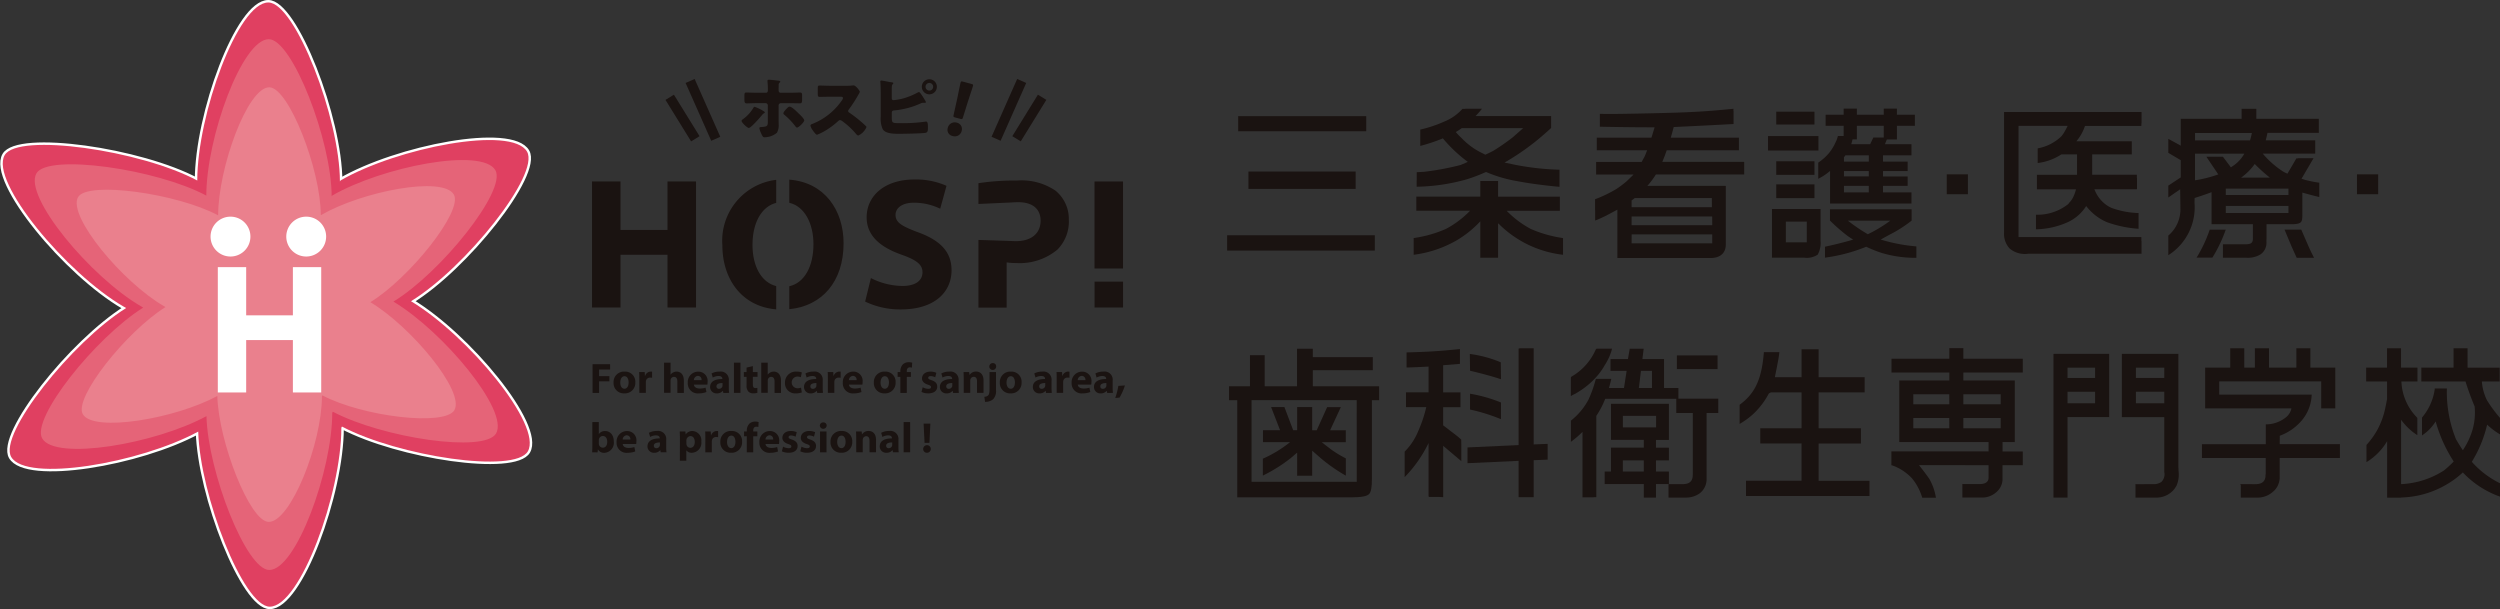 <svg xmlns="http://www.w3.org/2000/svg" width="182.644" height="44.503" viewBox="0 0 182.644 44.503">
  <rect x="0" y="0" width="182.644" height="44.503" fill="#333333" stroke="none"/>
  <g id="グループ_456" data-name="グループ 456" transform="translate(-385.267 -10486.616)">
    <path id="パス_3620" data-name="パス 3620" d="M21.362,35.642l-1.873-4.224.661-.292,1.873,4.224Z" transform="translate(415.866 10461.259)" fill="#1a1311"/>
    <rect id="長方形_290" data-name="長方形 290" width="0.724" height="3.562" transform="matrix(0.851, -0.526, 0.526, 0.851, 433.885, 10493.914)" fill="#1a1311"/>
    <path id="パス_3621" data-name="パス 3621" d="M28.8,35.642l-.661-.292,1.871-4.224.661.292Z" transform="translate(429.569 10461.259)" fill="#1a1311"/>
    <rect id="長方形_291" data-name="長方形 291" width="3.562" height="0.723" transform="matrix(0.525, -0.851, 0.851, 0.525, 459.225, 10496.564)" fill="#1a1311"/>
    <path id="パス_3622" data-name="パス 3622" d="M22.645,33.42c.067.041.127.08.127.121,0,.026-.031.041-.054.052a.553.553,0,0,0-.152.137c-.127.16-.809.943-.966.943-.106,0-.527-.385-.527-.517,0-.062.083-.114.132-.147a2.7,2.7,0,0,0,.721-.793c.021-.039.052-.09.1-.09a3.412,3.412,0,0,1,.62.295m.2-1.32c.137,0,.147-.116.147-.2v-.052a5.008,5.008,0,0,0-.026-.553v-.075c0-.062.044-.072.106-.072.132,0,.574.057.726.072.031.005.1.023.1.065s-.016.047-.041.067a.233.233,0,0,0-.075.2v.062c0,.08-.005.158-.005.238V31.9c0,.07.01.2.147.2H24.6c.258,0,.579-.016.747-.016.137,0,.147.083.147.214v.3c0,.217-.026.274-.168.274-.243,0-.483-.01-.726-.01h-.659a.165.165,0,0,0-.163.163V34.1c0,.085.005.183.005.295a1.139,1.139,0,0,1-.127.628,1.45,1.45,0,0,1-.9.331c-.1,0-.137-.015-.264-.31a1.4,1.4,0,0,1-.121-.359c0-.062.08-.078.173-.083.437-.028.447-.09.447-.439V33.024a.164.164,0,0,0-.163-.163h-.7c-.245,0-.488.016-.68.016-.152,0-.168-.1-.168-.295v-.269c0-.183.026-.23.142-.23.186,0,.475.016.705.016Zm2.47,1.579c.08.08.336.336.336.437,0,.132-.411.527-.525.527-.059,0-.106-.07-.137-.111a5.169,5.169,0,0,0-.791-.822c-.036-.031-.072-.057-.072-.111,0-.083.147-.245.2-.3l.047-.047c.075-.08.132-.137.212-.137.173,0,.594.437.726.568" transform="translate(418.372 10461.292)" fill="#1a1311"/>
    <path id="パス_3623" data-name="パス 3623" d="M25.678,31.334a2.8,2.8,0,0,0,.362-.016,1.178,1.178,0,0,1,.132-.01c.165,0,.455.4.455.468a.642.642,0,0,1-.08.163,9.806,9.806,0,0,1-.731,1.137.152.152,0,0,0-.041.1.12.12,0,0,0,.072.111,10.6,10.6,0,0,1,.959.747c.052.049.238.212.274.258a.075.075,0,0,1,.031.065,1.19,1.19,0,0,1-.589.61c-.08,0-.147-.085-.207-.152a.093.093,0,0,0-.026-.036,5.526,5.526,0,0,0-.925-.847.409.409,0,0,0-.176-.09.192.192,0,0,0-.132.062,5.963,5.963,0,0,1-.824.633,3.794,3.794,0,0,1-.734.375c-.093,0-.289-.292-.346-.375a.854.854,0,0,1-.132-.284c0-.08.072-.111.137-.132a4.7,4.7,0,0,0,2.163-1.726.352.352,0,0,0,.075-.16c0-.088-.09-.1-.178-.1h-.8c-.238,0-.478.01-.721.01-.132,0-.142-.065-.142-.253v-.354c0-.183.01-.22.137-.22.24,0,.483.016.726.016Z" transform="translate(421.457 10461.548)" fill="#1a1311"/>
    <path id="パス_3624" data-name="パス 3624" d="M25.832,33.831c0,.5.005.506.579.506a11.8,11.8,0,0,0,1.855-.106.356.356,0,0,1,.067-.01c.127,0,.137.183.137.369v.142c0,.142-.016.279-.158.31-.214.052-1.628.075-1.938.075-.452,0-.995-.018-1.2-.328a1.918,1.918,0,0,1-.152-.915V32.11c0-.222-.005-.563-.028-.78v-.041a.067.067,0,0,1,.075-.062c.1,0,.6.111.747.127.044.005.127.01.127.067,0,.031-.021.047-.047.075-.059.057-.065.158-.065.326v.716a.118.118,0,0,0,.127.121,4.46,4.46,0,0,0,.749-.137,5.307,5.307,0,0,0,1.026-.426.261.261,0,0,1,.085-.031c.072,0,.284.336.442.6a.4.4,0,0,1,.062.137c0,.047-.052.052-.083.052s-.054-.005-.1-.005a.494.494,0,0,0-.222.059,6.041,6.041,0,0,1-1.894.5c-.1.005-.181.021-.191.147Zm3.292-2.147a.545.545,0,0,1-.548.548.548.548,0,1,1,0-1.1.545.545,0,0,1,.548.548m-.827,0a.278.278,0,0,0,.279.279.279.279,0,1,0-.279-.279" transform="translate(424.587 10461.275)" fill="#1a1311"/>
    <path id="パス_3625" data-name="パス 3625" d="M27.934,34.8a.516.516,0,0,1-.669.382.459.459,0,0,1-.354-.574.524.524,0,0,1,.669-.4.474.474,0,0,1,.354.594m-.475-.972c-.132-.036-.147-.062-.116-.194l.271-1.22c.065-.323.209-1.036.238-1.137.023-.085.059-.1.171-.07l.62.168c.114.028.137.057.116.145s-.256.788-.377,1.163l-.354,1.134c-.039.129-.065.145-.2.109Z" transform="translate(427.593 10461.37)" fill="#1a1311"/>
    <path id="パス_3626" data-name="パス 3626" d="M24.852,41.97c4.168-2.406,12.524-4.031,13.632-2.111.961,1.664-4.506,8.5-8.477,10.929,4.147,2.488,9.63,9.074,8.537,10.968-.951,1.646-9.439.369-13.58-1.811l-.044.085c0,4.811-3.013,13.074-5.23,13.074-1.92,0-5.1-8.134-5.227-12.792C10.2,62.627,1.89,64.046.8,62.165c-.956-1.651,4.431-8.4,8.395-10.878l-.171-.1C4.861,48.778-.787,42.037.322,40.117c.959-1.659,9.958-.354,14.071,1.853,0-4.811,2.974-13.007,5.191-13.007,1.959,0,5.23,8.472,5.23,13.077Z" transform="translate(385.286 10457.834)" fill="#fff"/>
    <path id="パス_3627" data-name="パス 3627" d="M24.852,41.97c4.168-2.406,12.524-4.031,13.632-2.111.961,1.664-4.506,8.5-8.477,10.929,4.147,2.488,9.63,9.074,8.537,10.968-.951,1.646-9.439.369-13.58-1.811l-.044.085c0,4.811-3.013,13.074-5.23,13.074-1.92,0-5.1-8.134-5.227-12.792C10.2,62.627,1.89,64.046.8,62.165c-.956-1.651,4.431-8.4,8.395-10.878l-.171-.1C4.861,48.778-.787,42.037.322,40.117c.959-1.659,9.958-.354,14.071,1.853,0-4.811,2.974-13.007,5.191-13.007,1.959,0,5.23,8.472,5.23,13.077Z" transform="translate(385.286 10457.834)" fill="none" stroke="#fff" stroke-miterlimit="10" stroke-width="0.361"/>
    <path id="パス_3628" data-name="パス 3628" d="M24.852,41.97c4.168-2.406,12.524-4.031,13.632-2.111.961,1.664-4.506,8.5-8.477,10.929,4.147,2.488,9.63,9.074,8.537,10.968-.951,1.646-9.439.369-13.58-1.811l-.044.085c0,4.811-3.013,13.074-5.23,13.074-1.92,0-5.1-8.134-5.227-12.792C10.2,62.627,1.89,64.046.8,62.165c-.956-1.651,4.431-8.4,8.395-10.878l-.171-.1C4.861,48.778-.787,42.037.322,40.117c.959-1.659,9.958-.354,14.071,1.853,0-4.811,2.974-13.007,5.191-13.007,1.959,0,5.23,8.472,5.23,13.077Z" transform="translate(385.286 10457.834)" fill="#e04061"/>
    <path id="パス_3629" data-name="パス 3629" d="M22.811,41.427c3.661-2.114,10.953-3.542,11.927-1.855.845,1.462-3.958,7.467-7.449,9.6,3.646,2.183,8.462,7.971,7.5,9.632-.835,1.447-8.291.328-11.929-1.589l-.039.075c0,4.227-2.648,11.488-4.6,11.488-1.685,0-4.478-7.149-4.591-11.239h0c-3.744,2.033-11.051,3.279-12,1.628-.837-1.452,3.9-7.384,7.379-9.557l-.15-.09C5.2,47.408.236,41.486,1.21,39.8c.84-1.457,8.8-.313,12.41,1.628C13.62,37.2,16.235,30,18.183,30c1.721,0,4.594,7.444,4.594,11.485Z" transform="translate(386.72 10459.479)" fill="#e56478"/>
    <path id="パス_3630" data-name="パス 3630" d="M20.134,40.691c3-1.731,8.893-2.873,9.692-1.493.69,1.2-3.243,6.113-6.1,7.862,2.982,1.788,6.927,6.527,6.139,7.888-.682,1.183-6.666.491-9.645-1.08l-.031.062c0,3.46-2.289,9.183-3.886,9.183-1.38,0-3.666-5.852-3.757-9.2C9.481,55.576,3.5,56.594,2.719,55.243,2.035,54.054,5.908,49.2,8.76,47.417l-.121-.072c-3-1.731-7.061-6.581-6.266-7.961.69-1.194,7.279-.256,10.234,1.333,0-3.46,2.142-9.356,3.736-9.356,1.411,0,3.762,6.02,3.762,9.33Z" transform="translate(388.598 10461.632)" fill="#ea808d"/>
    <path id="パス_3631" data-name="パス 3631" d="M11.747,39.968H8.334V36.447H6.262V45.6H8.334V41.772h3.413V45.6h2.07V36.447h-2.07Z" transform="translate(394.918 10469.687)" fill="#fff"/>
    <path id="パス_3632" data-name="パス 3632" d="M8.969,36.476a1.456,1.456,0,1,1-1.455-1.457,1.454,1.454,0,0,1,1.455,1.457" transform="translate(394.593 10467.426)" fill="#fff"/>
    <path id="パス_3633" data-name="パス 3633" d="M11.11,36.476a1.456,1.456,0,1,1-1.455-1.457,1.454,1.454,0,0,1,1.455,1.457" transform="translate(397.984 10467.426)" fill="#fff"/>
    <path id="パス_3634" data-name="パス 3634" d="M16.858,39.191H18.14v.388h-.806v.483h.754v.382h-.754v.845h-.475Z" transform="translate(411.7 10474.033)" fill="#1a1311"/>
    <path id="パス_3635" data-name="パス 3635" d="M19.041,40.18a.76.76,0,0,1-.8.811.746.746,0,0,1-.788-.785.762.762,0,0,1,.814-.806.738.738,0,0,1,.775.78m-1.1.016c0,.261.109.457.31.457.183,0,.3-.186.3-.46,0-.225-.085-.455-.3-.455s-.31.233-.31.457" transform="translate(412.64 10474.364)" fill="#1a1311"/>
    <path id="パス_3636" data-name="パス 3636" d="M18.188,39.936c0-.225,0-.372-.013-.5h.408l.016.282h.013a.448.448,0,0,1,.411-.318.39.39,0,0,1,.1.01v.444A.579.579,0,0,0,19,39.841a.3.3,0,0,0-.326.24.657.657,0,0,0-.008.106v.77h-.475Z" transform="translate(413.785 10474.362)" fill="#1a1311"/>
    <path id="パス_3637" data-name="パス 3637" d="M18.88,39.148h.475v.871h.005a.5.5,0,0,1,.186-.158.516.516,0,0,1,.245-.062c.3,0,.535.209.535.669v.889h-.475V40.52c0-.2-.07-.336-.245-.336a.246.246,0,0,0-.235.165.271.271,0,0,0-.016.1v.9H18.88Z" transform="translate(414.902 10473.965)" fill="#1a1311"/>
    <path id="パス_3638" data-name="パス 3638" d="M20,40.348c.013.2.207.289.429.289a1.306,1.306,0,0,0,.419-.065l.065.32a1.52,1.52,0,0,1-.553.1.731.731,0,0,1-.811-.775.763.763,0,0,1,.767-.814.675.675,0,0,1,.68.76,1,1,0,0,1-.016.189Zm.556-.326a.276.276,0,0,0-.266-.31.315.315,0,0,0-.295.31Z" transform="translate(415.965 10474.364)" fill="#1a1311"/>
    <path id="パス_3639" data-name="パス 3639" d="M21.146,40.958l-.028-.152H21.11a.551.551,0,0,1-.437.186.463.463,0,0,1-.491-.465c0-.4.354-.587.894-.584v-.021c0-.08-.044-.2-.282-.2a.9.9,0,0,0-.419.114l-.088-.3a1.223,1.223,0,0,1,.594-.137.591.591,0,0,1,.667.656v.532a2.35,2.35,0,0,0,.023.369Zm-.057-.721c-.248,0-.442.059-.442.24a.17.17,0,0,0,.189.181.253.253,0,0,0,.243-.173.29.29,0,0,0,.01-.083Z" transform="translate(416.964 10474.364)" fill="#1a1311"/>
    <rect id="長方形_292" data-name="長方形 292" width="0.475" height="2.209" transform="translate(438.887 10513.11)" fill="#1a1311"/>
    <path id="パス_3640" data-name="パス 3640" d="M21.8,39.245v.434h.341v.349H21.8v.553c0,.183.047.269.189.269a.614.614,0,0,0,.14-.015l0,.362a1.039,1.039,0,0,1-.3.039.484.484,0,0,1-.357-.132.612.612,0,0,1-.132-.45v-.625h-.2v-.349h.2v-.326Z" transform="translate(418.47 10474.118)" fill="#1a1311"/>
    <path id="パス_3641" data-name="パス 3641" d="M21.628,39.148H22.1v.871h.005a.5.5,0,0,1,.186-.158.516.516,0,0,1,.245-.062c.3,0,.535.209.535.669v.889H22.6V40.52c0-.2-.07-.336-.245-.336a.246.246,0,0,0-.235.165.271.271,0,0,0-.016.1v.9h-.475Z" transform="translate(419.254 10473.965)" fill="#1a1311"/>
    <path id="パス_3642" data-name="パス 3642" d="M23.529,40.918a1.119,1.119,0,0,1-.424.072.74.74,0,0,1-.806-.78.792.792,0,0,1,.871-.809,1.051,1.051,0,0,1,.362.059l-.075.351a.624.624,0,0,0-.264-.049.428.428,0,0,0,.008.855.717.717,0,0,0,.271-.049Z" transform="translate(420.317 10474.365)" fill="#1a1311"/>
    <path id="パス_3643" data-name="パス 3643" d="M23.8,40.958l-.028-.152h-.01a.542.542,0,0,1-.434.186.463.463,0,0,1-.491-.465c0-.4.354-.587.891-.584v-.021c0-.08-.041-.2-.279-.2a.9.9,0,0,0-.419.114l-.088-.3a1.223,1.223,0,0,1,.594-.137.591.591,0,0,1,.667.656v.532a2.349,2.349,0,0,0,.023.369Zm-.057-.721c-.248,0-.442.059-.442.24a.17.17,0,0,0,.189.181.253.253,0,0,0,.243-.173.29.29,0,0,0,.01-.083Z" transform="translate(421.169 10474.364)" fill="#1a1311"/>
    <path id="パス_3644" data-name="パス 3644" d="M23.519,39.936c0-.225,0-.372-.013-.5h.408l.016.282h.013a.448.448,0,0,1,.411-.318.39.39,0,0,1,.1.01v.444a.579.579,0,0,0-.127-.013.3.3,0,0,0-.326.24.657.657,0,0,0-.008.106v.77h-.475Z" transform="translate(422.229 10474.362)" fill="#1a1311"/>
    <path id="パス_3645" data-name="パス 3645" d="M24.386,40.348c.013.2.207.289.429.289a1.306,1.306,0,0,0,.419-.065l.065.32a1.52,1.52,0,0,1-.553.1.731.731,0,0,1-.811-.775A.763.763,0,0,1,24.7,39.4a.675.675,0,0,1,.68.76,1,1,0,0,1-.015.189Zm.556-.326a.276.276,0,0,0-.266-.31.315.315,0,0,0-.295.31Z" transform="translate(422.906 10474.364)" fill="#1a1311"/>
    <path id="パス_3646" data-name="パス 3646" d="M26.4,40.18a.76.76,0,0,1-.8.811.746.746,0,0,1-.788-.785.762.762,0,0,1,.814-.806.739.739,0,0,1,.775.78m-1.1.016c0,.261.111.457.313.457.183,0,.3-.186.3-.46,0-.225-.085-.455-.3-.455s-.313.233-.313.457" transform="translate(424.297 10474.364)" fill="#1a1311"/>
    <path id="パス_3647" data-name="パス 3647" d="M25.685,41.379V40.206h-.2v-.351h.2V39.8a.709.709,0,0,1,.191-.512.625.625,0,0,1,.421-.152.918.918,0,0,1,.251.034l-.018.364a.5.5,0,0,0-.152-.023c-.155,0-.222.124-.222.269v.078h.3v.351h-.3v1.173Z" transform="translate(425.36 10473.942)" fill="#1a1311"/>
    <path id="パス_3648" data-name="パス 3648" d="M26.245,40.545a.9.9,0,0,0,.406.114c.142,0,.2-.049.2-.127s-.049-.116-.222-.176c-.318-.1-.437-.276-.434-.455,0-.287.24-.5.618-.5a1.015,1.015,0,0,1,.429.088l-.083.328a.755.755,0,0,0-.328-.088c-.116,0-.183.047-.183.124s.062.111.248.176c.289.1.411.245.411.468,0,.284-.22.494-.656.494a1.093,1.093,0,0,1-.494-.106Z" transform="translate(426.432 10474.364)" fill="#1a1311"/>
    <path id="パス_3649" data-name="パス 3649" d="M27.643,40.958l-.028-.152h-.008a.551.551,0,0,1-.437.186.463.463,0,0,1-.491-.465c0-.4.354-.587.894-.584v-.021c0-.08-.044-.2-.282-.2a.886.886,0,0,0-.419.114l-.088-.3a1.223,1.223,0,0,1,.594-.137.591.591,0,0,1,.667.656v.532a2.35,2.35,0,0,0,.023.369Zm-.057-.721c-.248,0-.442.059-.442.24a.17.17,0,0,0,.189.181.253.253,0,0,0,.243-.173.29.29,0,0,0,.01-.083Z" transform="translate(427.254 10474.364)" fill="#1a1311"/>
    <path id="パス_3650" data-name="パス 3650" d="M27.361,39.921c0-.189-.005-.349-.013-.486h.411l.023.209h.008a.56.56,0,0,1,.473-.245c.31,0,.545.209.545.656v.9h-.475v-.845c0-.194-.07-.328-.24-.328a.255.255,0,0,0-.24.178.317.317,0,0,0-.016.116v.878h-.475Z" transform="translate(428.313 10474.362)" fill="#1a1311"/>
    <path id="パス_3651" data-name="パス 3651" d="M27.936,41.623a.424.424,0,0,0,.279-.1c.07-.07.1-.191.1-.5V39.817h.473V41.14a.857.857,0,0,1-.212.667.88.88,0,0,1-.589.186ZM28.8,39.4a.251.251,0,1,1-.251-.238.235.235,0,0,1,.251.238" transform="translate(429.245 10473.98)" fill="#1a1311"/>
    <path id="パス_3652" data-name="パス 3652" d="M29.963,40.18a.76.76,0,0,1-.8.811.746.746,0,0,1-.788-.785.762.762,0,0,1,.814-.806.739.739,0,0,1,.775.78m-1.1.016c0,.261.111.457.313.457.183,0,.3-.186.3-.46,0-.225-.085-.455-.3-.455s-.313.233-.313.457" transform="translate(429.938 10474.364)" fill="#1a1311"/>
    <path id="パス_3653" data-name="パス 3653" d="M30.271,40.958l-.028-.152h-.01a.542.542,0,0,1-.434.186.463.463,0,0,1-.491-.465c0-.4.354-.587.891-.584v-.021c0-.08-.041-.2-.279-.2a.886.886,0,0,0-.419.114l-.088-.3a1.223,1.223,0,0,1,.594-.137.591.591,0,0,1,.667.656v.532a2.349,2.349,0,0,0,.023.369Zm-.057-.721c-.248,0-.442.059-.442.24a.17.17,0,0,0,.189.181.253.253,0,0,0,.243-.173.291.291,0,0,0,.01-.083Z" transform="translate(431.416 10474.364)" fill="#1a1311"/>
    <path id="パス_3654" data-name="パス 3654" d="M29.989,39.936c0-.225,0-.372-.013-.5h.408l.016.282h.013a.448.448,0,0,1,.411-.318.39.39,0,0,1,.1.01v.444a.579.579,0,0,0-.127-.013.3.3,0,0,0-.326.24.657.657,0,0,0-.008.106v.77h-.475Z" transform="translate(432.476 10474.362)" fill="#1a1311"/>
    <path id="パス_3655" data-name="パス 3655" d="M30.856,40.348c.013.2.207.289.429.289a1.306,1.306,0,0,0,.419-.065l.065.32a1.53,1.53,0,0,1-.553.1.731.731,0,0,1-.811-.775.763.763,0,0,1,.767-.814.675.675,0,0,1,.68.76,1,1,0,0,1-.016.189Zm.556-.326a.276.276,0,0,0-.266-.31.315.315,0,0,0-.295.31Z" transform="translate(433.153 10474.364)" fill="#1a1311"/>
    <path id="パス_3656" data-name="パス 3656" d="M32,40.958l-.028-.152h-.008a.551.551,0,0,1-.437.186.463.463,0,0,1-.491-.465c0-.4.354-.587.891-.584v-.021c0-.08-.041-.2-.279-.2a.9.9,0,0,0-.419.114l-.088-.3a1.223,1.223,0,0,1,.594-.137.591.591,0,0,1,.667.656v.532a2.349,2.349,0,0,0,.023.369Zm-.057-.721c-.248,0-.442.059-.442.24a.17.17,0,0,0,.189.181.253.253,0,0,0,.243-.173.29.29,0,0,0,.01-.083Z" transform="translate(434.153 10474.364)" fill="#1a1311"/>
    <path id="パス_3657" data-name="パス 3657" d="M31.637,40.707a5.1,5.1,0,0,0,.227-.884l.481-.031a4.23,4.23,0,0,1-.393.886Z" transform="translate(435.106 10474.985)" fill="#1a1311"/>
    <path id="パス_3658" data-name="パス 3658" d="M16.847,43.036c.005-.1.013-.282.013-.455V40.827h.473V41.7h.005a.54.54,0,0,1,.46-.217c.367,0,.633.3.63.77a.733.733,0,0,1-.7.822.5.5,0,0,1-.455-.245h-.008l-.021.212Zm.486-.646a.391.391,0,0,0,.008.083.293.293,0,0,0,.279.225c.2,0,.328-.155.328-.429,0-.238-.106-.424-.326-.424a.291.291,0,0,0-.279.233.327.327,0,0,0-.01.088Z" transform="translate(411.682 10476.624)" fill="#1a1311"/>
    <path id="パス_3659" data-name="パス 3659" d="M17.989,42.028c.013.2.207.289.429.289a1.306,1.306,0,0,0,.419-.065l.065.32a1.52,1.52,0,0,1-.553.1.731.731,0,0,1-.811-.775.763.763,0,0,1,.767-.814.675.675,0,0,1,.68.76,1,1,0,0,1-.016.189Zm.556-.326a.276.276,0,0,0-.266-.31.315.315,0,0,0-.295.31Z" transform="translate(412.775 10477.024)" fill="#1a1311"/>
    <path id="パス_3660" data-name="パス 3660" d="M19.377,42.637l-.028-.152h-.01a.547.547,0,0,1-.437.186.465.465,0,0,1-.491-.465c0-.4.357-.587.894-.584V41.6c0-.08-.044-.2-.279-.2a.906.906,0,0,0-.421.114l-.088-.3a1.223,1.223,0,0,1,.594-.137.593.593,0,0,1,.669.656v.532a2.778,2.778,0,0,0,.021.369Zm-.057-.721c-.248,0-.444.059-.444.24a.17.17,0,0,0,.189.181.251.251,0,0,0,.243-.173.291.291,0,0,0,.013-.083Z" transform="translate(414.159 10477.023)" fill="#1a1311"/>
    <path id="パス_3661" data-name="パス 3661" d="M19.336,41.625c0-.2-.008-.369-.013-.512h.411l.023.212h.005a.59.59,0,0,1,.506-.245.69.69,0,0,1,.633.775.726.726,0,0,1-.692.816.472.472,0,0,1-.4-.176h-.005v.757h-.473Zm.473.359a.382.382,0,0,0,.01.1.287.287,0,0,0,.276.225c.2,0,.326-.171.326-.429,0-.243-.109-.429-.318-.429a.323.323,0,0,0-.295.326Z" transform="translate(415.604 10477.024)" fill="#1a1311"/>
    <path id="パス_3662" data-name="パス 3662" d="M20.055,41.616c0-.225,0-.372-.013-.5h.408l.015.282h.013a.448.448,0,0,1,.411-.318.39.39,0,0,1,.1.01v.444a.578.578,0,0,0-.127-.013.3.3,0,0,0-.326.24.657.657,0,0,0-.008.106v.77h-.475Z" transform="translate(416.742 10477.023)" fill="#1a1311"/>
    <path id="パス_3663" data-name="パス 3663" d="M22.06,41.859a.76.76,0,0,1-.8.811.746.746,0,0,1-.788-.785.762.762,0,0,1,.814-.806.739.739,0,0,1,.775.78m-1.1.016c0,.261.111.457.313.457.183,0,.3-.186.3-.46,0-.225-.085-.455-.3-.455s-.313.233-.313.457" transform="translate(417.422 10477.023)" fill="#1a1311"/>
    <path id="パス_3664" data-name="パス 3664" d="M21.343,43.058V41.885h-.2v-.351h.2v-.057a.709.709,0,0,1,.191-.512.625.625,0,0,1,.421-.152.917.917,0,0,1,.251.034l-.018.364a.5.5,0,0,0-.152-.023c-.155,0-.222.124-.222.269v.078h.3v.351h-.3v1.173Z" transform="translate(418.483 10476.602)" fill="#1a1311"/>
    <path id="パス_3665" data-name="パス 3665" d="M22.027,42.028c.013.2.207.289.429.289a1.306,1.306,0,0,0,.419-.065l.065.32a1.52,1.52,0,0,1-.553.1.731.731,0,0,1-.811-.775.763.763,0,0,1,.767-.814.675.675,0,0,1,.68.76,1,1,0,0,1-.016.189Zm.556-.326a.276.276,0,0,0-.266-.31.315.315,0,0,0-.295.31Z" transform="translate(419.17 10477.024)" fill="#1a1311"/>
    <path id="パス_3666" data-name="パス 3666" d="M22.3,42.224a.9.9,0,0,0,.406.114c.142,0,.2-.049.2-.127s-.049-.116-.222-.176c-.318-.1-.437-.276-.434-.455,0-.287.24-.5.618-.5a1.015,1.015,0,0,1,.429.088l-.083.328a.755.755,0,0,0-.328-.088c-.116,0-.183.047-.183.124s.062.111.248.176c.289.1.411.245.411.468,0,.284-.22.494-.656.494a1.093,1.093,0,0,1-.494-.106Z" transform="translate(420.176 10477.023)" fill="#1a1311"/>
    <path id="パス_3667" data-name="パス 3667" d="M22.818,42.224a.9.9,0,0,0,.406.114c.142,0,.2-.049.2-.127s-.049-.116-.222-.176c-.318-.1-.437-.276-.434-.455,0-.287.24-.5.618-.5a1.015,1.015,0,0,1,.429.088l-.083.328a.755.755,0,0,0-.328-.088c-.116,0-.183.047-.183.124s.062.111.248.176c.289.1.411.245.411.468,0,.284-.22.494-.656.494a1.093,1.093,0,0,1-.494-.106Z" transform="translate(421.004 10477.023)" fill="#1a1311"/>
    <path id="パス_3668" data-name="パス 3668" d="M23.785,41.075a.251.251,0,0,1-.5,0,.234.234,0,0,1,.251-.238.231.231,0,0,1,.251.238M23.3,41.5h.473V43.02H23.3Z" transform="translate(421.877 10476.64)" fill="#1a1311"/>
    <path id="パス_3669" data-name="パス 3669" d="M25.175,41.859a.76.76,0,0,1-.8.811.746.746,0,0,1-.788-.785.762.762,0,0,1,.814-.806.739.739,0,0,1,.775.78m-1.1.016c0,.261.111.457.313.457.183,0,.3-.186.3-.46,0-.225-.085-.455-.3-.455s-.313.233-.313.457" transform="translate(422.355 10477.023)" fill="#1a1311"/>
    <path id="パス_3670" data-name="パス 3670" d="M24.321,41.6c0-.189-.005-.349-.013-.486h.411l.023.209h.008a.56.56,0,0,1,.473-.245c.31,0,.545.209.545.656v.9h-.475v-.845c0-.194-.07-.328-.24-.328a.255.255,0,0,0-.24.178.317.317,0,0,0-.016.116v.878h-.475Z" transform="translate(423.499 10477.023)" fill="#1a1311"/>
    <path id="パス_3671" data-name="パス 3671" d="M25.944,42.637l-.028-.152H25.9a.542.542,0,0,1-.434.186.463.463,0,0,1-.491-.465c0-.4.354-.587.891-.584V41.6c0-.08-.041-.2-.279-.2a.9.9,0,0,0-.419.114l-.088-.3a1.223,1.223,0,0,1,.594-.137.591.591,0,0,1,.667.656v.532a2.35,2.35,0,0,0,.023.369Zm-.057-.721c-.248,0-.442.059-.442.24a.17.17,0,0,0,.189.181.253.253,0,0,0,.243-.173.29.29,0,0,0,.01-.083Z" transform="translate(424.563 10477.023)" fill="#1a1311"/>
    <rect id="長方形_293" data-name="長方形 293" width="0.475" height="2.209" transform="translate(451.284 10517.451)" fill="#1a1311"/>
    <path id="パス_3672" data-name="パス 3672" d="M26.207,42.72a.278.278,0,1,1,.279.282.269.269,0,0,1-.279-.282m.1-.439-.07-1.411h.494l-.067,1.411Z" transform="translate(426.506 10476.692)" fill="#1a1311"/>
    <path id="パス_3673" data-name="パス 3673" d="M22.357,37.566H18.923V34.023h-2.08v9.209h2.08V39.379h3.434v3.852h2.083V34.023H22.357Z" transform="translate(411.676 10465.849)" fill="#1a1311"/>
    <path id="パス_3674" data-name="パス 3674" d="M22.73,38.724c0-1.566.63-2.78,1.731-3.062V33.978a4.479,4.479,0,0,0-3.933,4.785c0,2.493,1.45,4.48,3.933,4.677v-1.7c-1.085-.274-1.731-1.442-1.731-3.013" transform="translate(417.514 10465.776)" fill="#1a1311"/>
    <path id="パス_3675" data-name="パス 3675" d="M22.421,33.972v1.69c1.142.269,1.765,1.553,1.765,3.026,0,1.592-.636,2.819-1.765,3.072v1.677c2.387-.233,3.966-2.008,3.966-4.819,0-2.421-1.4-4.452-3.966-4.646" transform="translate(420.51 10465.768)" fill="#1a1311"/>
    <path id="パス_3676" data-name="パス 3676" d="M28.492,37.849c-1.194-.452-1.705-.711-1.705-1.294,0-.47.434-.891,1.341-.891a4.4,4.4,0,0,1,1.922.439l.46-1.672a5.488,5.488,0,0,0-2.351-.463c-2.165,0-3.483,1.194-3.483,2.765,0,1.344,1,2.181,2.54,2.726,1.1.388,1.54.721,1.54,1.287,0,.607-.506,1-1.462,1a5.162,5.162,0,0,1-2.307-.576l-.421,1.718a5.923,5.923,0,0,0,2.6.574c2.537,0,3.713-1.32,3.713-2.858,0-1.3-.754-2.147-2.385-2.757" transform="translate(423.906 10465.761)" fill="#1a1311"/>
    <path id="パス_3677" data-name="パス 3677" d="M33.4,34.74A4.419,4.419,0,0,0,30.578,34a17.314,17.314,0,0,0-2.809.194v1.517l2.444-.111c.132-.01.287-.018.468-.018,1.052,0,1.63.5,1.63,1.351,0,.933-.682,1.493-1.788,1.493v0l-.075,0c-.1,0-.189-.005-.269-.01l-2.411-.078v4.943h2.062v-3.3a4.922,4.922,0,0,0,.711.047,4.3,4.3,0,0,0,2.992-.977,2.9,2.9,0,0,0,.84-2.181A2.667,2.667,0,0,0,33.4,34.74" transform="translate(428.98 10465.806)" fill="#1a1311"/>
    <rect id="長方形_294" data-name="長方形 294" width="2.083" height="6.359" transform="translate(465.229 10499.874)" fill="#1a1311"/>
    <rect id="長方形_295" data-name="長方形 295" width="2.083" height="1.891" transform="translate(465.232 10507.191)" fill="#1a1311"/>
    <rect id="長方形_296" data-name="長方形 296" width="9.356" height="1.103" transform="translate(475.725 10495.102)" fill="#1a1311"/>
    <rect id="長方形_297" data-name="長方形 297" width="10.79" height="1.119" transform="translate(474.918 10503.804)" fill="#1a1311"/>
    <rect id="長方形_298" data-name="長方形 298" width="7.831" height="1.271" transform="translate(476.476 10499.147)" fill="#1a1311"/>
    <rect id="長方形_299" data-name="長方形 299" width="2.793" height="0.992" transform="translate(515.034 10498.398)" fill="#1a1311"/>
    <rect id="長方形_300" data-name="長方形 300" width="2.793" height="1.005" transform="translate(515.034 10500.086)" fill="#1a1311"/>
    <path id="パス_3678" data-name="パス 3678" d="M56.426,36.665a9.454,9.454,0,0,0,1.6-1.018v0h.008V34.81H52.069v.835h.013a12.758,12.758,0,0,0,1.258,1.1c.114.08.256.176.424.282-.995.3-2.059.517-2.059.517v.8l.005,0v0a12.151,12.151,0,0,0,2.943-.77l.067-.026a9.018,9.018,0,0,0,1.173.465,8.484,8.484,0,0,0,2.452.344l.013,0v0h.026v-.835a12.376,12.376,0,0,1-2.61-.5Zm.049-1.021a10.145,10.145,0,0,1-1.638.99,12.555,12.555,0,0,1-1.457-.99Z" transform="translate(466.89 10467.095)" fill="#1a1311"/>
    <path id="パス_3679" data-name="パス 3679" d="M53.755,34.8H50.207v3.553h2.349a1.429,1.429,0,0,0,.99-.22,1.742,1.742,0,0,0,.209-1.008Zm-1.005,2.431H51.22V35.72h1.53Z" transform="translate(464.517 10467.087)" fill="#1a1311"/>
    <rect id="長方形_301" data-name="長方形 301" width="3.682" height="1.057" transform="translate(514.435 10496.556)" fill="#1a1311"/>
    <rect id="長方形_302" data-name="長方形 302" width="2.793" height="0.938" transform="translate(515.034 10494.775)" fill="#1a1311"/>
    <rect id="長方形_303" data-name="長方形 303" width="1.548" height="1.455" transform="translate(527.491 10499.352)" fill="#1a1311"/>
    <path id="パス_3680" data-name="パス 3680" d="M56.769,40.877a1.556,1.556,0,0,0,.416,1.165,1.721,1.721,0,0,0,1.341.375h8.286v-.933H66.8V41.2H57.826V33.074h3.589a5.551,5.551,0,0,1-.3.548l-.047.067c-.031.044-.062.088-.093.129a3.356,3.356,0,0,1-1.749.9v1.07a3.989,3.989,0,0,0,1.726-.628H62.1v1.491h-2.93V37.71h2.855a2.751,2.751,0,0,1-.22.6l-.078.132c-.021.036-.044.07-.067.1a1.091,1.091,0,0,1-.085.1.846.846,0,0,0-.111.14,3.62,3.62,0,0,1-2.364.785v1.065a5.941,5.941,0,0,0,2.336-.527,3.152,3.152,0,0,0,1.333-1.173,3.788,3.788,0,0,0,1.527,1.183,8.461,8.461,0,0,0,2.3.478v-1.15a6.241,6.241,0,0,1-1.979-.377c-.065-.031-.132-.065-.2-.1a2.438,2.438,0,0,1-1.046-1.258h3.1v-.034h.01v-.8h-.01v-.23H63.206V35.157H66.1V34.2H62.051a3.364,3.364,0,0,0,.63-1.121H66.8V32.9h.013v-.84H56.769Z" transform="translate(474.91 10462.737)" fill="#1a1311"/>
    <path id="パス_3681" data-name="パス 3681" d="M71.146,37.076l.878-1.5H70.9l-.005.013h-.124l-.654,1.119c-.109-.049-.214-.1-.315-.155a6.694,6.694,0,0,1-1.491-1.313h3.837v-.969H68.529c.057-.212.1-.39.127-.543H72.41v-.568h0V32.7H67.844V31.97H66.769V32.7H62.322v1.961l-.909-.5v1.023l.909.537V36.98l-.909.6v.868l.866-.6s.018,1.165.018,1.351a2.511,2.511,0,0,1-.884,2.031v1.434a4.146,4.146,0,0,0,1.915-3.842l.008-.333.052-.023c.217-.067.664-.209,1.186-.408V40.4h3.018v1.1c-.026.364-.261.367-.713.367l-.61,0c-.155,0-.32,0-.866,0v.982h1.718a1.774,1.774,0,0,0,1.034-.248,1.022,1.022,0,0,0,.429-.886V41.5h.005V40.4h1.943c.625-.031.661-.171.674-.612v-1.7c.667.194,1.238.326,1.238.326V37.368a9.634,9.634,0,0,1-1.013-.2Zm-5.534.721H70.19v.468H65.612Zm1.121-.8A4.338,4.338,0,0,0,67.728,36a11.731,11.731,0,0,0,1.1.992Zm.785-3.263a5.068,5.068,0,0,1-.134.543H63.366v-.543Zm-.55,1.512a2.642,2.642,0,0,1-.734.829c-.085.062-.171.116-.248.171l-.584-.778H64.193l.871,1.292a9.091,9.091,0,0,1-1.7.431V35.244Zm-1.356,3.819H70.19v.517H65.612Z" transform="translate(482.265 10462.597)" fill="#1a1311"/>
    <path id="パス_3682" data-name="パス 3682" d="M64.7,35.385c.447,1.09.566,1.356.889,2.059h1.269c-.264-.509-.4-.8-.935-2.059Z" transform="translate(487.468 10468.005)" fill="#1a1311"/>
    <path id="パス_3683" data-name="パス 3683" d="M63.172,35.386a10.03,10.03,0,0,1-.959,2.044h1.155a10.669,10.669,0,0,0,.977-2.044Z" transform="translate(483.532 10468.007)" fill="#1a1311"/>
    <rect id="長方形_304" data-name="長方形 304" width="1.548" height="1.455" transform="translate(557.463 10499.352)" fill="#1a1311"/>
    <path id="パス_3684" data-name="パス 3684" d="M53.37,33.965h-.419a2.7,2.7,0,0,1-.114.346c-.057.119-.111.238-.173.354a3.7,3.7,0,0,1-.369.556,3.875,3.875,0,0,1-.78.69v1.181a4.165,4.165,0,0,0,.863-.574V38.9h5.948v-.814h-2.08v-.475h1.8v-.69h-1.8v-.393h1.8v-.69h-1.8v-.46h2.08v-.811h-1.94l.14-.349h.736v-.995h1.313V32.41H57.261v-.447H56.3v.447H54.336v-.447H53.37v.447H52.052v.811H53.37Zm.966-.744H56.3v.858h-.762l-.23.486H53.926a2.326,2.326,0,0,0,.09-.349h.32Zm.873,2.615H53.393v-.315c.039-.047.075-.1.109-.145H55.21Zm-1.816.69h1.814v.393H53.393Zm0,1.083h1.814v.475H53.393Z" transform="translate(466.589 10462.586)" fill="#1a1311"/>
    <path id="パス_3685" data-name="パス 3685" d="M50.312,35.356c.044-.119.088-.238.129-.357h5.274v-.92H50.736c.093-.318.165-.589.214-.778l.109-.005c1.561-.067,4.263-.214,4.263-.214v-.956h-.008v-.158c-1.354.134-2.209.2-3.263.245-.871.052-4.6.132-5.573.132-.261,0-.553,0-.925-.005v.938s2.23.049,4,.044c-.054.186-.134.455-.23.757H45.331V35h3.677c-.057.147-.114.295-.171.431l-.227.421H45.282v.92h2.731l-.075.08-.429.413a7.1,7.1,0,0,1-.765.574,9.606,9.606,0,0,1-1.54.739v.8l.008-.005v.76c.2-.07.377-.155.723-.318l.9-.478v3.535h6.8c.726,0,1.121-.375,1.121-.987l0-4.284H49.025a6.163,6.163,0,0,0,.623-.832H56.1v-.92H50.116c.067-.158.132-.323.2-.5m3.449,5.124H47.873v-.638h5.888Zm-5.888.674h5.888V41.8H47.873Zm5.863-1.987H47.873v-.494c.078-.057.155-.114.227-.173h5.635Z" transform="translate(456.594 10462.595)" fill="#1a1311"/>
    <path id="パス_3686" data-name="パス 3686" d="M45.228,36.585a9.9,9.9,0,0,0,2.222.661c1.576.3,3.147.424,3.147.424v-.393h0V36.42a19.344,19.344,0,0,1-3.2-.351L46.58,35.9a17.994,17.994,0,0,0,2.049-1.372c.641-.491,1.356-1.155,1.356-1.155V32.5H44.466a6.6,6.6,0,0,0,.47-.535H43.722l-.013.01h-.2a3.6,3.6,0,0,1-1.344.935,9.388,9.388,0,0,1-1.739.579v1.194a12.66,12.66,0,0,0,1.651-.553A10.4,10.4,0,0,0,43.9,35.849l-.522.225a19.834,19.834,0,0,1-2.682.5c-.176.01-.351.021-.53.028v.61h-.005v.452a14.337,14.337,0,0,0,3.669-.543,12.3,12.3,0,0,0,1.4-.535m-2.207-2.917c.036-.021.07-.041.106-.065.114-.07.222-.145.328-.222h4.488l-.778.685a15.819,15.819,0,0,1-1.429.987l-.336.165-.225.106-.22-.114a5.117,5.117,0,0,1-1.512-1.1l-.2-.191c-.106-.114-.183-.2-.227-.256" transform="translate(448.603 10462.594)" fill="#1a1311"/>
    <path id="パス_3687" data-name="パス 3687" d="M46.867,36.187h3.891V36.05h0v-.734h0v-.16H46.244V34.011h-1.3V34.5h0v.651H40.27v1.031H44.2a7.1,7.1,0,0,1-1.772,1.333,9.07,9.07,0,0,1-2.351.664V39.4A8.382,8.382,0,0,0,43.2,38.357a7.643,7.643,0,0,0,1.744-1.4v2.659h1.3V37.106l.041.026A7.9,7.9,0,0,0,50.99,39.4v-1.22a9.1,9.1,0,0,1-2.351-.664,7.149,7.149,0,0,1-1.772-1.333" transform="translate(448.469 10465.829)" fill="#1a1311"/>
    <path id="パス_3688" data-name="パス 3688" d="M35.811,44.176v1.232a11.309,11.309,0,0,0,2.044-1.284l.46-.393v1.687h1.1V43.587l.612.535a11.83,11.83,0,0,0,1.845,1.289V44.15A8.51,8.51,0,0,1,40.8,43.5l-.067-.052c-.065-.054-.129-.1-.191-.145l-.183-.14-.24-.194H41.87v-.873H40.725l.783-1.69h-1l-.762,1.69h-.331V40.4h-1.1v1.69h-.289l-.641-1.69h-.972l.656,1.69H35.821v.873H37.8l-.111.088a8.946,8.946,0,0,1-1.876,1.121" transform="translate(441.717 10475.954)" fill="#1a1311"/>
    <path id="パス_3689" data-name="パス 3689" d="M40.976,40.324h4.382v-.956H40.976v-.615H39.821v2.741H37.459V39.228H36.385v2.266h-1.53v1.018h.6v7.1h8.271c.775,0,1.194-.075,1.359-.24.147-.15.212-.5.207-1.124V42.512h.527V41.494H40.976Zm3.209,8.149H36.5V42.51h7.682Z" transform="translate(440.203 10473.34)" fill="#1a1311"/>
    <path id="パス_3690" data-name="パス 3690" d="M43.942,40.751l-.018-1.24a8.785,8.785,0,0,0-2.261-.61l.018,1.227c.858.2,1.77.45,2.261.623" transform="translate(450.985 10473.574)" fill="#1a1311"/>
    <path id="パス_3691" data-name="パス 3691" d="M43.954,45.375l-.049-.044c-.393-.349-.488-.385-.984-.78l-.287-.217V43.011H43.9V41.928H42.634V39.944l1.227-.1V38.763c-1.646.165-2.32.2-3.9.245v1.1h.008c.227,0,.6-.016,1.088-.039l.512-.026v1.881H39.918v1.083H41.4a9.619,9.619,0,0,1-.587,1.749,4.484,4.484,0,0,1-.992,1.5v1.863a9.364,9.364,0,0,0,1.747-2.493v3.894h.016v.047h.754l.3.018V45.832l1.323,1.119V45.719h0Z" transform="translate(448.066 10473.355)" fill="#1a1311"/>
    <path id="パス_3692" data-name="パス 3692" d="M41.669,41.181a13.284,13.284,0,0,1,2.261.705v-1.22a10.661,10.661,0,0,0-2.261-.641Z" transform="translate(450.995 10475.355)" fill="#1a1311"/>
    <path id="パス_3693" data-name="パス 3693" d="M44.867,42.03c.134-.078.264-.158.393-.245a5.755,5.755,0,0,0,1.263-1.137,4.665,4.665,0,0,0,.431-.62c.067-.119.129-.2.189-.32a3.775,3.775,0,0,0,.385-.956h-1.09a.109.109,0,0,0-.1.062,4.241,4.241,0,0,1-1.762,1.974.106.106,0,0,0-.059.1v1.331a2.377,2.377,0,0,1,.346-.183" transform="translate(455.512 10473.336)" fill="#1a1311"/>
    <rect id="長方形_305" data-name="長方形 305" width="2.974" height="1" transform="translate(507.774 10512.581)" fill="#1a1311"/>
    <path id="パス_3694" data-name="パス 3694" d="M55.062,45.654h3.093V44.543H55.062v-2.62h3.364V40.812H55.062V38.768H53.816v2.044H51.865l.121-.6c.114-.579.158-.791.209-1.232H51.064c-.158,1.974-.638,3.013-1.772,3.845v1.4a6.252,6.252,0,0,0,.654-.439l.3-.248A5.738,5.738,0,0,0,51.426,42l.142-.078h2.248v2.62H50.8v1.111h3.015v2.723H49.757v1.114H58.78V48.377H55.062Z" transform="translate(463.068 10473.363)" fill="#1a1311"/>
    <path id="パス_3695" data-name="パス 3695" d="M52.376,41.619H51.324V39.506H49.745l.093-.752H48.82l-.132.752H47.415v.863h1.178L48.4,41.619h-1.1c.119-.4.173-.664.173-.664H46.343a8.888,8.888,0,0,1-.543,1.527,4.855,4.855,0,0,1-1.279,1.524v1.548a7.125,7.125,0,0,0,.847-.726v4.78h.819V49.6h.191V43.658a6.41,6.41,0,0,0,.651-1.248h5.191v1.039h1.207v4.493l-.005.049c0,.439-.24.654-.736.654-.189,0-.421,0-.623,0h-.411v.982h1.287a1.688,1.688,0,0,0,.99-.31,1.29,1.29,0,0,0,.506-1.036v-.008l0-.049,0-.036V43.449h.853V42.4H52.376Zm-2.889,0,.152-1.251h.806v1.251Z" transform="translate(455.512 10473.341)" fill="#1a1311"/>
    <path id="パス_3696" data-name="パス 3696" d="M50.17,46.174v-.915h-.946v-.816h.946v-.93h-.946v-.566h.946v-.915h0v-.84h0v-.881H45.937v.677h0v1.271h0v.687h2.4v.566h-2.4v.806h0v.941h-.46v.915h2.86v.99h.889v-.99Zm-.935-4.142H46.808v-.84h2.426Zm-.9,3.227h-1.53v-.816h1.53Z" transform="translate(457.023 10475.807)" fill="#1a1311"/>
    <path id="パス_3697" data-name="パス 3697" d="M46.432,38.74H45.383v.023h-.054v7.051l-3.731.171v1.152l3.731-.171v2.651h.054v.005h1.049V46.918l1.021-.041V45.724l-1.021.041Z" transform="translate(450.882 10473.319)" fill="#1a1311"/>
    <path id="パス_3698" data-name="パス 3698" d="M59.192,38.9H58.166V49.4h1.026V43.518h3.044V38.9H59.192Zm2.015,3.61H59.192v-.842h2.015Zm0-1.85H59.192v-.752h2.015Z" transform="translate(477.123 10473.569)" fill="#1a1311"/>
    <path id="パス_3699" data-name="パス 3699" d="M68.051,45.132a3.8,3.8,0,0,0,1.54-1.041,3.075,3.075,0,0,0,.791-1.953v-.013h-.636v0H63.627v-.961h7.452v1.969h1.028V40.156H70.288V38.74H69.263v1.416h-2V38.74H66.232v1.416h-.775V38.74H64.431v1.416H62.6v2.979H68.9a1.1,1.1,0,0,1-.323.587,2.331,2.331,0,0,1-1.517.579l-.031,0,0,.005h0v1.442H62.364v1.01h4.661v1.178a.177.177,0,0,0-.015.08c0,.439-.243.654-.747.654H65.63c-.163,0-.313,0-.4,0v-.005l-.013,0c-.07,0-.07,0-.07.013s0,.01.015.013h.041v.959h1.31a1.651,1.651,0,0,0,1.008-.4,1.343,1.343,0,0,0,.514-.943h.01v-1.55h4.4v-1.01h-4.4Z" transform="translate(483.771 10473.318)" fill="#1a1311"/>
    <path id="パス_3700" data-name="パス 3700" d="M61.721,45.6h.894V41.1H58.858v-.581H63.2v-1.01H58.858v-.77H57.833v.77H53.608v1.01h4.225V41.1H54.177V45.6H60.7v.682h-7.1v.987l-.021.01.021.008v0h.013a3.6,3.6,0,0,1,1.517.99,4.1,4.1,0,0,1,.723,1.382l0,.008h1l0-.013a4.14,4.14,0,0,0-.468-1.344c-.24-.357-.6-.811-.765-1.023H60.7v.925c0,.168-.085.455-.649.455h-.568c-.3,0-.612.005-.669,0v-.018l-.028.026,0,.005v.972H60.29a1.526,1.526,0,0,0,.948-.369,1.265,1.265,0,0,0,.481-.915h0v-1.08H63.2V46.286H61.721Zm-3.889-1.01H55.2v-.747h2.628Zm0-1.754H55.2v-.731h2.628Zm3.754,1.754H58.858v-.747h2.728Zm0-1.754H58.858v-.731h2.728Z" transform="translate(469.847 10473.313)" fill="#1a1311"/>
    <path id="パス_3701" data-name="パス 3701" d="M64.238,47.28a.235.235,0,0,0-.008-.059V38.9H60.1v4.62H63.2v4.051h.01a.805.805,0,0,1-.207.672.963.963,0,0,1-.579.176h-.6c-.315,0-.643.005-.7,0V48.4l-.028.023,0,.005V49.4h1.584a1.659,1.659,0,0,0,1-.369,1.416,1.416,0,0,0,.38-.452l.026-.028a2.073,2.073,0,0,0,.155-1.106c0-.065-.005-.121-.005-.165M63.2,42.508H61.127v-.842H63.2Zm0-1.85H61.127v-.752H63.2Z" transform="translate(480.184 10473.569)" fill="#1a1311"/>
    <path id="パス_3702" data-name="パス 3702" d="M76.769,45.021l.018.01v-1.2l0,0a9.935,9.935,0,0,1-.951-1.287,3.671,3.671,0,0,1-.375-1.377h1.3v-1.01H74.417V38.74H73.392v1.416H71.038v1.01h3.227c.08.258.315.99.667,1.824a4.6,4.6,0,0,1-.121,1.589,5.436,5.436,0,0,1-.739,1.612c-.181-.266-.344-.535-.5-.8a9.185,9.185,0,0,1-.667-3.7v-.013h-.863l-.018-.031,0,.031v.013a4.084,4.084,0,0,1-.933,2.108l.01.008h-.013v1.3l.018-.01a3.306,3.306,0,0,0,.979-1.01,10.565,10.565,0,0,0,1.32,2.927,8.359,8.359,0,0,1-.711.654,6.323,6.323,0,0,1-3.134,1V43.964a4.485,4.485,0,0,0,1.165,1.114l.021.013V43.825l-.005-.005a3.981,3.981,0,0,1-1.158-2.654h1.173v-1.01h-1.2V38.74H68.534v1.416H67.007v1.01h1.527v1.287c-.031.171-.07.38-.121.612a5.754,5.754,0,0,1-.6,1.659,5.827,5.827,0,0,1-.783,1.08l0,.005v1.248l.018-.008a4.4,4.4,0,0,0,1.493-1.522v4.129H69.56v-.01a6.924,6.924,0,0,0,4.511-1.832,6.933,6.933,0,0,0,2.7,1.762l.016.005V48.6l-.008,0a6.669,6.669,0,0,1-2.052-1.563,9.109,9.109,0,0,0,1.119-2.716,5.155,5.155,0,0,0,.922.7" transform="translate(491.125 10473.318)" fill="#1a1311"/>
  </g>
</svg>
